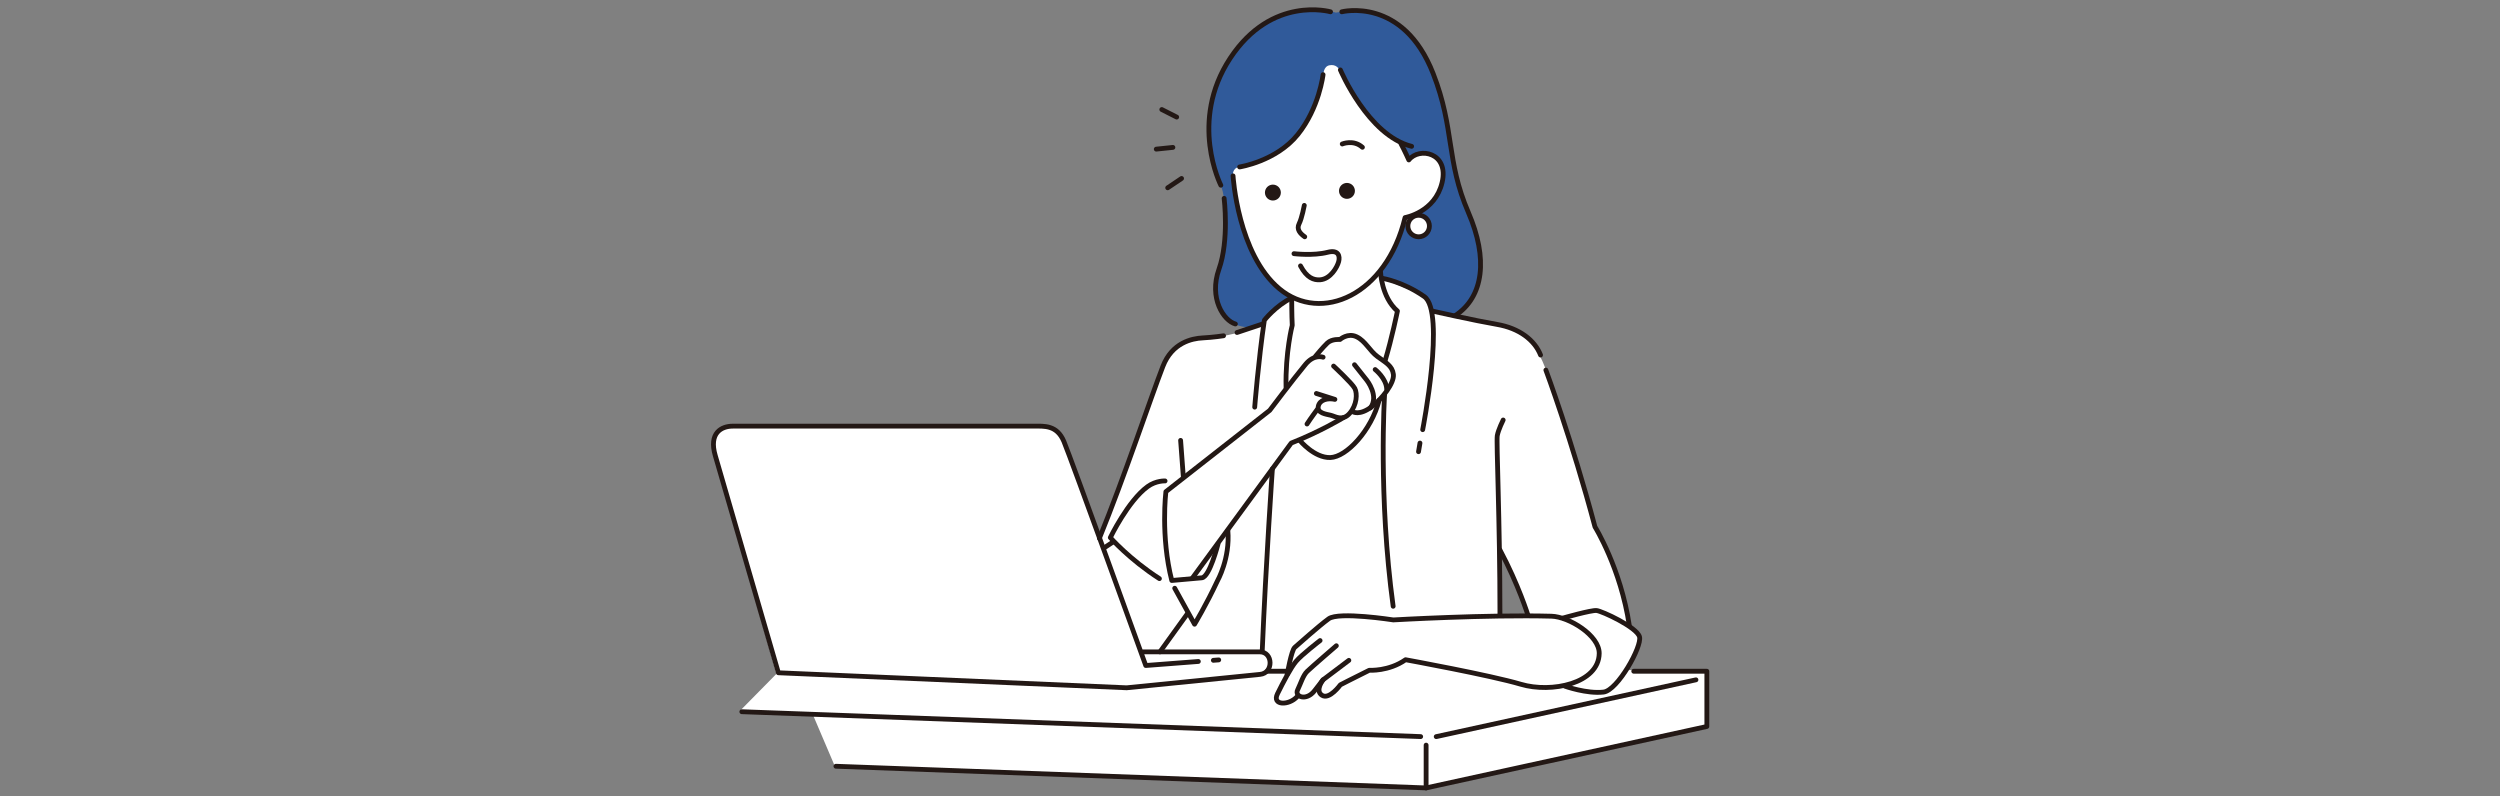 <?xml version="1.0" encoding="UTF-8"?><svg id="_レイヤー_2" xmlns="http://www.w3.org/2000/svg" viewBox="0 0 606 193"><rect x="0" y="0" width="606" height="193" fill="#808080" stroke="none"/><defs><style>.cls-1{fill:#fff;}.cls-2{fill:#305a9a;}.cls-3{stroke:#231815;stroke-linecap:round;stroke-linejoin:round;stroke-width:1.17px;}.cls-3,.cls-4{fill:none;}.cls-5{fill:#231815;}</style></defs><g id="_レイヤー_1-2"><g><path class="cls-1" d="M413.67,162.43h-19.51s4.42-7.42,3.12-8.46c-1.3-1.04-2.6-2.21-2.6-2.21,0,0-1.3-13.4-8.07-23.94,0,0-9.11-31.09-12.1-38.77-2.99-7.68-6.89-9.89-11.32-10.54-4.42-.65-16.07-3.25-16.07-3.25,0,0-.59-4.03-3.45-4.55-2.86-.52-8.78-3.38-8.78-3.38l-.2-1.76s4.94-6.83,5.72-12.81l.65,1.17s-.13,3.9,3.64,3.25c3.77-.65,1.56-5.2-1.3-5.27,0,0,5.85-2.54,6.11-8.52,.26-5.98-4.29-7.81-8.13-4.94l-1.95-3.77s-9.95-5.85-14.51-17.69c0,0-.91-2.21-2.73-1.82-1.82,.39-1.43,2.86-1.43,2.86,0,0-1.69,19.12-20.42,22.44,0,0-2.6-.46-1.5,2.08,0,0,.33,20.75,14.18,29.6,0,0-3.32,1.17-6.7,5.01l-.33,1.17-6.18,2.41-3.51,.78s-10.41-1.17-13.53,5.33c-3.12,6.5-16.13,43.71-16.13,43.71l-8.98-23.68s-.39-3.38-6.63-3.51c-6.24-.13-72.85-.13-72.85-.13,0,0-7.02-.26-4.94,7.16,2.08,7.42,14.96,52.95,14.96,52.95l-8.85,8.98,17.69,.91,5.33,12.49,143.36,5.33,68.04-15.09-.13-13.53Zm-50.22-13.2v-15.92c4.19,7.42,6.94,15.8,6.94,15.8l-6.94,.12Z"/><path class="cls-2" d="M295.48,44.12s1.37,1.82,1.3,6.31c-.07,4.49,.52,9.11-1.56,15.29-2.08,6.18,.78,13.72,7.74,13.59l3.06-.98,.33-1.17s3.19-2.99,3.38-3.06,3.32-1.95,3.32-1.95c0,0-11.58-4.49-14.18-29.6,0,0-.26-1.76,1.5-2.08,1.76-.33,16.91-2.02,20.42-22.44,0,0,0-1.95,1.5-2.21,1.5-.26,2.21,.59,2.93,1.89,.72,1.3,4.1,10.41,14.24,16.98l1.95,3.77s2.99-2.8,6.24-.59c3.25,2.21,3.19,9.04-4.23,14.05,0,0,2.73,.13,2.86,2.86,.13,2.73-4.55,4.23-5.2-.85,0,0-.98,.98-1.3,2.08-.33,1.11-2.41,5.72-5.07,9.56l.2,1.76s7.44,1.59,10.93,5.07c.98,.98,1.3,2.86,1.3,2.86l5.79,1.17s5.92-3.71,5.92-11.12-2.47-12.68-4.55-18.08c-2.08-5.4-3.38-16.98-4.55-22.18-1.17-5.2-6.24-25.69-25.95-21.99,0,0-15.25-5.16-26.15,11.58-9.11,13.98-2.15,29.47-2.15,29.47Z"/><path class="cls-3" d="M298.89,42.63s1.14,18.98,11.25,27.38c10.11,8.41,25.91,1.59,30.45-17.27,0,0,7.27-1.25,8.98-8.52,1.7-7.27-5.57-8.64-8.07-5.45,0,0-.88-1.98-1.9-3.92"/><path class="cls-3" d="M300.48,40.47s8.86-1.36,14.09-7.84c5.23-6.48,6.14-14.54,6.14-14.54"/><path class="cls-3" d="M324.91,16.95s6.7,15.91,17.27,18.52"/><path class="cls-3" d="M295.93,44.9s-7.84-15.45,2.27-30.79c10.11-15.34,24.32-11.25,24.32-11.25"/><path class="cls-3" d="M296.73,48.08s1.25,10.11-1.25,17.16c-2.5,7.04,1.14,12.5,3.98,13.29"/><path class="cls-3" d="M325.36,34.9s2.73-1.14,4.89,.8"/><path class="cls-3" d="M325.25,2.86s14.84-3.78,22.16,15c5.23,13.41,3.07,21.02,8.52,33.63,4.83,11.16,3.75,20.45-3.18,25"/><circle class="cls-3" cx="343.88" cy="54.79" r="2.61"/><circle class="cls-5" cx="326.5" cy="46.27" r="1.93"/><circle class="cls-5" cx="308.55" cy="46.68" r="1.93"/><path class="cls-3" d="M316.16,49.79s-.57,3.07-1.25,4.43c-.68,1.36,.23,2.39,1.36,3.18"/><path class="cls-3" d="M313.66,61.49s4.66,.57,8.18-.34c2.64-.68,3,.96,2.65,2.27-.36,1.35-1.97,4.21-4.48,4.4-1.56,.12-3.24-.47-4.77-3.37"/><path class="cls-3" d="M334.64,65.84s.2,6.18,4.1,9.56c0,0-1.37,6.7-2.99,12.03"/><path class="cls-3" d="M313.11,72.22s0,4.29,.13,6.63c0,0-1.69,6.5-1.5,15.12"/><path class="cls-3" d="M320.72,86.59s-2.15-.85-4.29,1.76c-3.32,4.03-8.65,11.12-8.65,11.12l-25.17,19.71s-1.3,10.86,1.43,21.53c0,0,5.4-.46,7.29-.65,1.89-.2,3.9-8.13,3.9-8.13"/><path class="cls-3" d="M318.9,86.33s1.76-2.15,2.86-3.19c1.11-1.04,3.06-.85,3.06-.85,0,0,1.89-1.69,4.03-.65,2.15,1.04,3.12,3.38,5.07,4.81,1.95,1.43,3.58,2.21,3.84,4.29,.26,2.08-2.67,5.86-5.2,7.81-3.06,2.34-4.68,1.24-4.68,1.24"/><path class="cls-3" d="M323.26,88.74s4.49,4.16,5.14,5.4c.65,1.24,.52,4.03-1.24,6.05-1.76,2.02-3.51,.72-4.62,.46-1.11-.26-3.32-.52-2.99-2.15,.33-1.63,2.34-2.08,4.03-1.69l-4.49-1.43"/><path class="cls-3" d="M319.29,99.27s-1.56,2.08-2.47,3.51"/><path class="cls-3" d="M325.54,101.29s-5.46,3.32-12.55,6.11l-24,32.78"/><path class="cls-3" d="M332.17,98.88c2.21-2.86-.85-6.7-.85-6.7l-2.99-3.77"/><path class="cls-3" d="M333.34,89.58s2.73,2.15,2.8,4.75"/><path class="cls-3" d="M282.41,116.58s-2.18-.12-4.23,1.37c-4.75,3.45-9.04,12.36-9.04,12.36,0,0,4.62,5.27,11.9,9.95"/><path class="cls-3" d="M284.75,142.59l4.81,8.72s2.86-4.75,5.53-10.47c0,0,3.12-5.46,2.54-12.23"/><line class="cls-3" x1="287.87" y1="148.71" x2="281.17" y2="158.01"/><line class="cls-3" x1="269.86" y1="131.34" x2="267.78" y2="132.71"/><line class="cls-3" x1="294.12" y1="160.06" x2="295.42" y2="159.96"/><path class="cls-3" d="M276.75,158.01h28.62c3.25,0,3.38,5.14,.07,5.46-1.77,.17-32.33,3.25-32.33,3.25l-84.43-3.64s-13.66-47.09-15.29-52.62c-1.63-5.53,1.5-7.16,4.23-7.16h72.98c2.47,0,5.59-.33,7.29,3.71s19.84,54.31,19.84,54.31l12.75-.98"/><path class="cls-3" d="M304.14,98.69s.91-11.45,2.34-21.07c0,0,2.73-3.51,6.63-5.4"/><path class="cls-3" d="M306.09,78.52s-4.29,1.43-6.24,2.08"/><path class="cls-3" d="M296.59,81.39s-2.47,.39-5.07,.52c-2.6,.13-7.4,1.14-9.63,6.89-3.12,8.07-9.33,26.79-15.4,41.68"/><line class="cls-3" x1="286.18" y1="106.75" x2="286.83" y2="115.47"/><path class="cls-3" d="M308.43,113.65s-1.56,22.51-2.47,44.23"/><path class="cls-3" d="M315.06,106.75s3.51,4.29,7.42,4.16,9.89-6.5,11.84-13.92"/><path class="cls-3" d="M335.1,67.47s4.94,.78,10.15,4.42c5.2,3.64-.39,32.26-.39,32.26"/><path class="cls-3" d="M335.62,95.7s-1.56,24.59,2.08,51.26"/><path class="cls-3" d="M347.15,75.39s10.41,2.34,15.74,3.25c5.33,.91,9.11,3.77,10.54,7.42"/><g><path class="cls-3" d="M319.99,155.27s-4.52,3.48-5.82,5.04c-1.3,1.56-3.06,4.93-4.5,7.84-1.45,2.91,2.79,2.92,4.76,.71"/><path class="cls-3" d="M323.93,156.53s-6.05,5.22-7.06,6.2c-1.01,.98-1.57,2.94-2.34,4.53-.76,1.6,2.1,2.79,4.13,.16l2.03-2.62,6.27-4.73"/><path class="cls-3" d="M320.7,164.8s-2.03,2.62-.23,3.75c1.79,1.12,4.43-2.54,4.43-2.54,0,0,2.78-1.44,7.02-3.54,0,0,4.69,.32,8.79-2.55,0,0,20.54,3.75,27.95,5.95,7.42,2.2,18.88-.18,18.99-7.48,.06-4.36-7.36-8.9-11.56-9.02-15.5-.42-38.35,.9-38.35,.9,0,0-13.21-2.06-15.66-.28-2.45,1.78-7.44,6.27-8.24,6.95-.8,.68-1.83,6.56-1.83,6.56"/></g><line class="cls-3" x1="344.2" y1="107.4" x2="343.85" y2="109.49"/><path class="cls-3" d="M364.37,101.81s-1.17,2.34-1.43,3.77c-.26,1.43,.65,20.59,.65,43.61"/><path class="cls-3" d="M374.72,89.71s6.3,16.91,11.9,37.99c0,0,6.24,10.02,8.33,23.94"/><path class="cls-3" d="M378.93,149.8s6.78-1.94,8.08-1.81c1.3,.13,9.76,4.03,10.41,6.37,.65,2.34-5.33,13.01-8.72,13.4-4.08,.47-9.37-1.43-9.37-1.43"/><path class="cls-3" d="M370.38,149.14s-2.26-7.35-6.79-15.83"/><line class="cls-3" x1="179.82" y1="172.52" x2="344.37" y2="178.55"/><polyline class="cls-3" points="202.63 185.74 345.69 190.99 413.74 176.1 413.74 162.71 396.02 162.71"/><line class="cls-3" x1="348.14" y1="178.56" x2="411.1" y2="164.79"/><line class="cls-3" x1="345.69" y1="190.99" x2="345.69" y2="180.62"/><line class="cls-3" x1="311.99" y1="162.71" x2="307.24" y2="162.71"/><g><line class="cls-3" x1="281.62" y1="26.55" x2="285.23" y2="28.38"/><line class="cls-3" x1="280.28" y1="36.15" x2="284.31" y2="35.73"/><line class="cls-3" x1="283.05" y1="45.52" x2="286.41" y2="43.26"/></g></g><rect class="cls-4" y="0" width="606" height="193"/></g></svg>